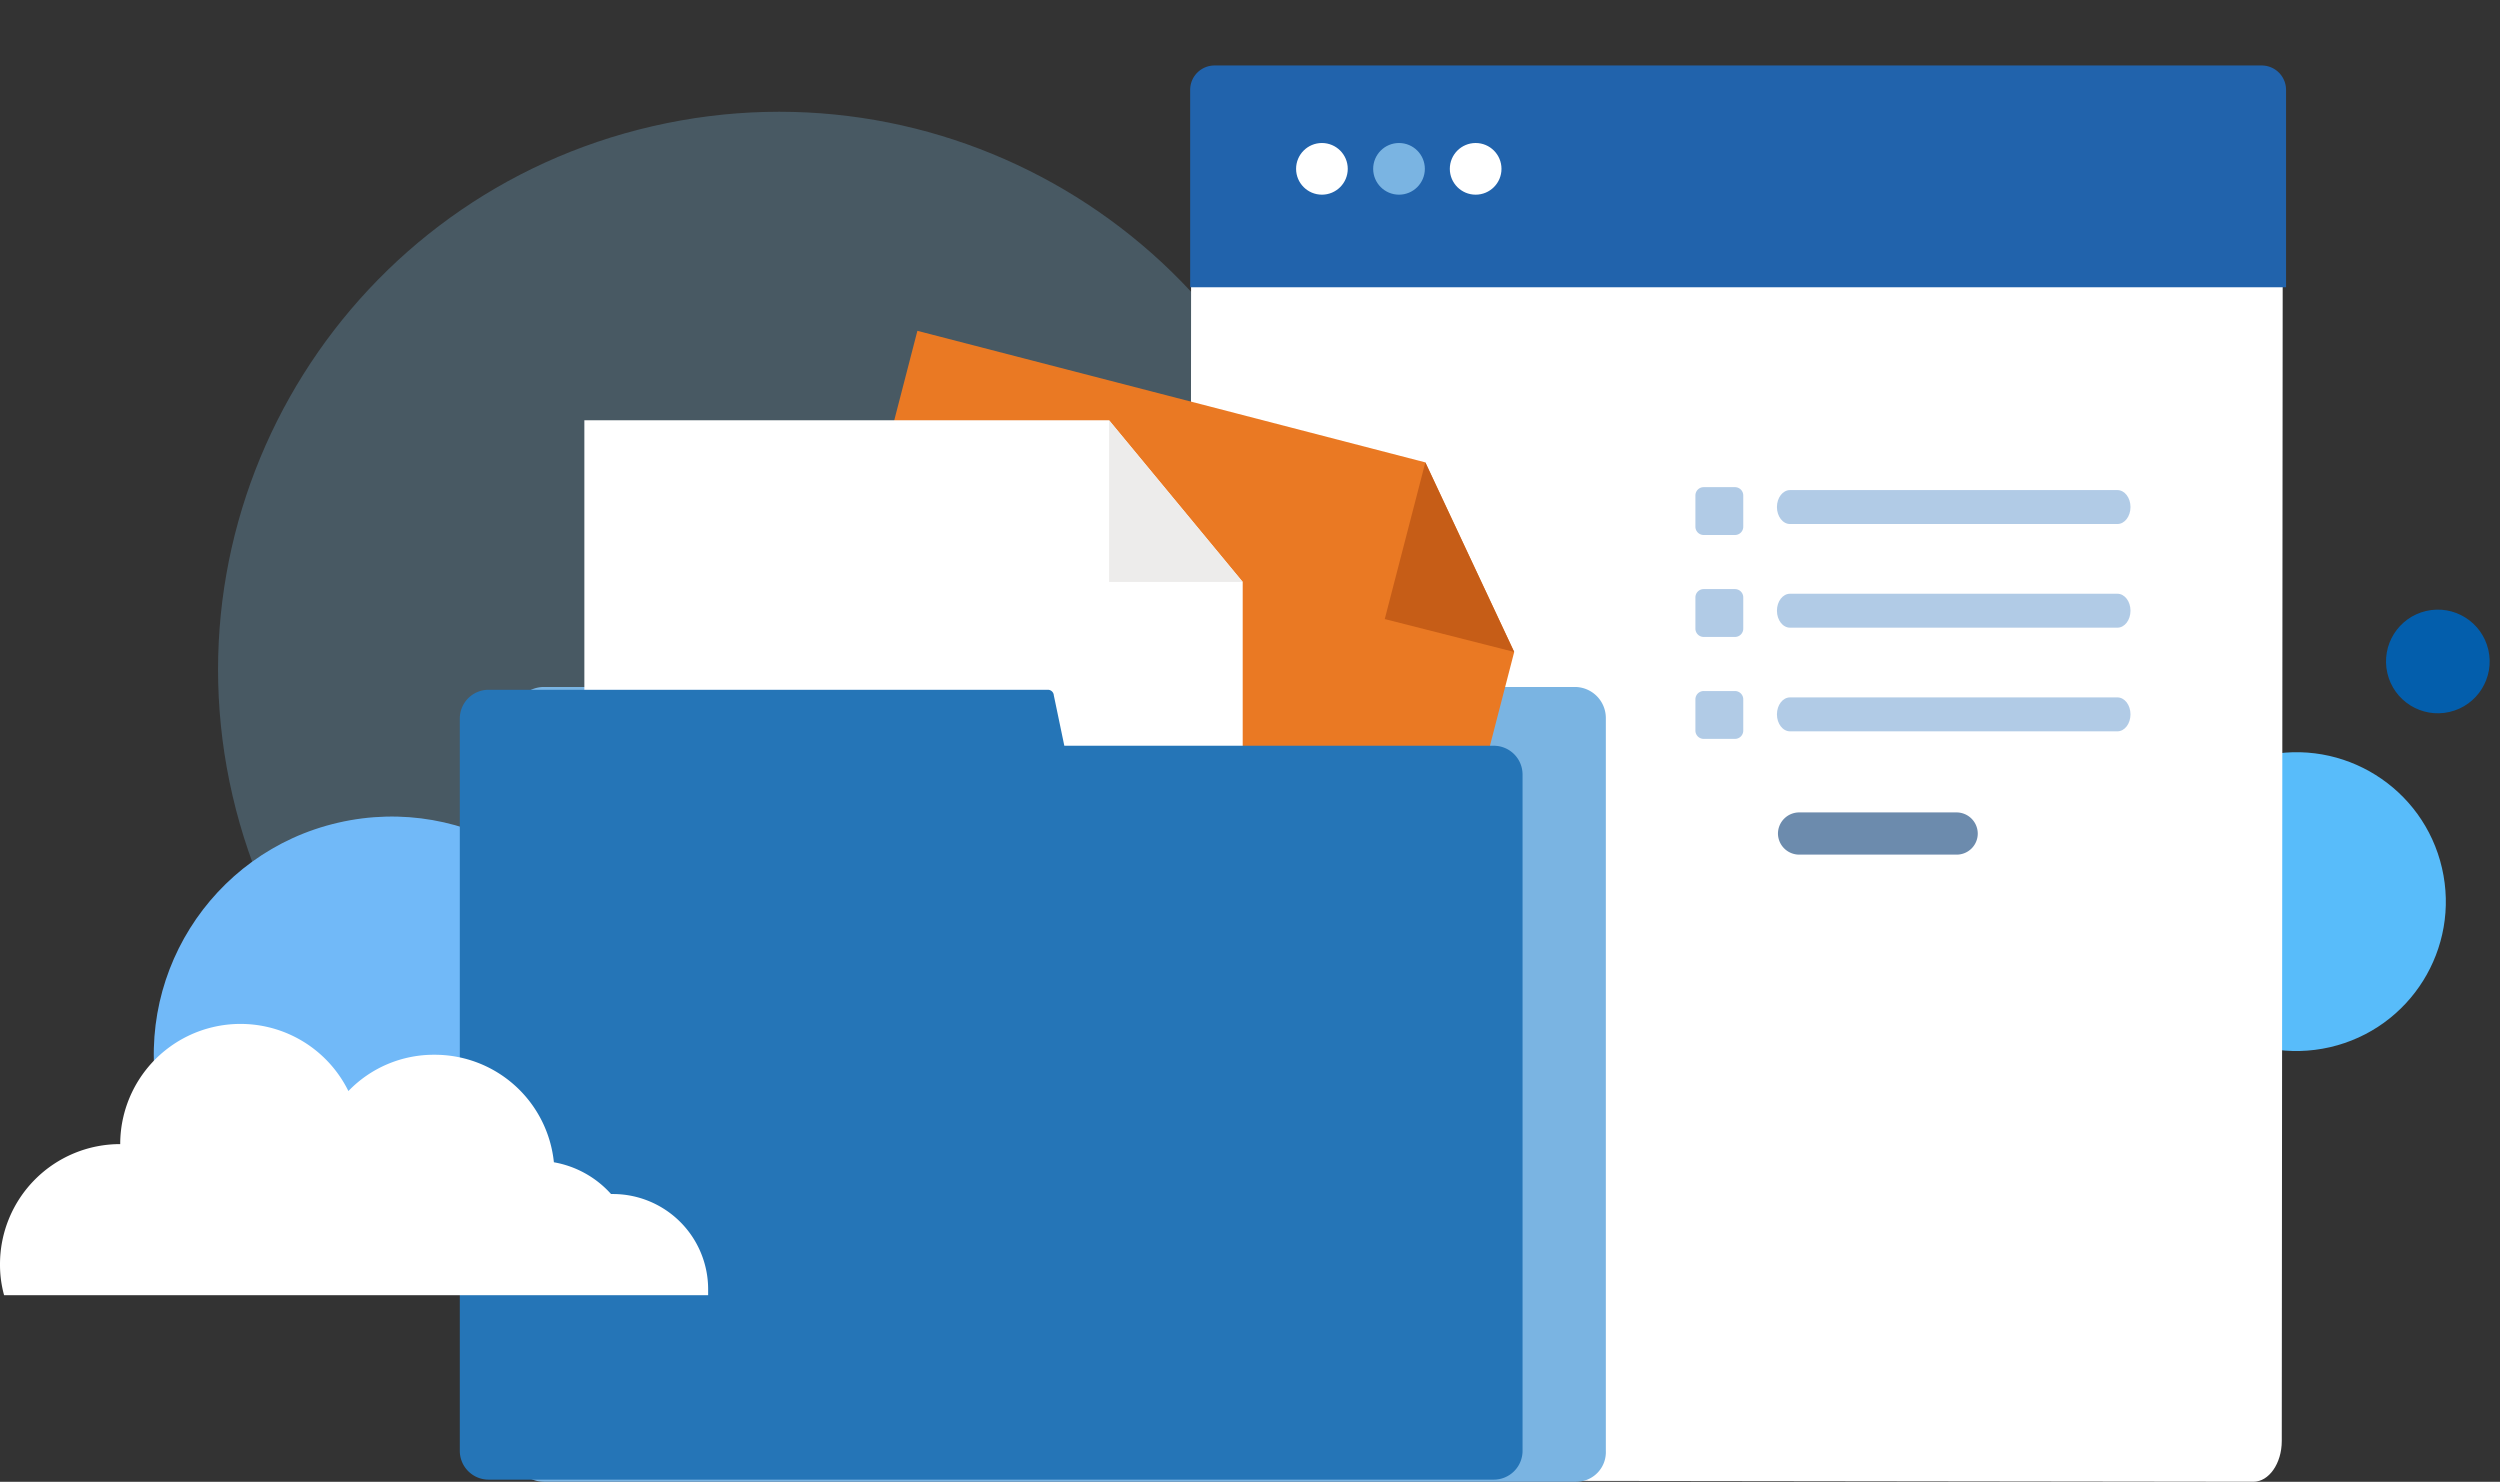 <svg xmlns="http://www.w3.org/2000/svg" width="410" height="243.01" viewBox="0 0 410 243.01">
    <rect x="0" y="0" width="410" height="243.01" fill="#333333" stroke="none"/>
    <g data-name="api catalog icon" transform="translate(16099.016 7328.489)">
        <path data-name="Path 40637" d="M91.645-.008c50.572-.047 91.53 41.068 91.483 91.832s-41.082 91.956-91.654 92S-.055 142.759-.008 91.994 41.073.039 91.645-.008z" transform="rotate(-103 -10847.386 2825.146)" style="fill:#89c9f0;opacity:.254"/>
        <ellipse data-name="Ellipse 1913" cx="38.999" cy="38.998" rx="38.999" ry="38.998" transform="rotate(-103 -10859.303 2834.55)" style="fill:#71b9f8"/>
        <ellipse data-name="Ellipse 1914" cx="24.499" cy="24.498" rx="24.499" ry="24.498" transform="rotate(-103 -10714.557 2684.762)" style="fill:#58bcfa"/>
        <ellipse data-name="Ellipse 1915" cx="8.499" cy="8.498" rx="8.499" ry="8.498" transform="rotate(-103 -10720.263 2641.482)" style="fill:#035eac"/>
        <g data-name="Group 40241">
            <g data-name="Group 22246">
                <g data-name="Group 11177">
                    <g data-name="Group 10661">
                        <g data-name="Group 10660">
                            <g data-name="Group 10650">
                                <path data-name="Path 2537" d="M84.4 255.736c0 3.624 2.059 6.7 4.651 6.7l169.722.22c2.516 0 4.651-2.965 4.651-6.7l.152-191.546-179.024-.11z" transform="translate(-15988.229 -7348.136)" style="fill:#fff"/>
                            </g>
                            <path data-name="Rectangle 4574" d="M4 0h171.725a4 4 0 0 1 4 4v32.374H0V4a4 4 0 0 1 4-4z" transform="translate(-15903.829 -7317.75)" style="fill:#2163ac"/>
                            <g data-name="Group 10652" transform="translate(-15886.458 -7305.036)">
                                <circle data-name="Ellipse 444" cx="4.237" cy="4.237" style="fill:#fff" r="4.237"/>
                                <circle data-name="Ellipse 445" cx="4.237" cy="4.237" transform="translate(12.643)" style="fill:#7ab4e2" r="4.237"/>
                                <circle data-name="Ellipse 446" cx="4.237" cy="4.237" transform="translate(25.212)" style="fill:#fff" r="4.237"/>
                            </g>
                        </g>
                    </g>
                </g>
            </g>
        </g>
        <g data-name="Group 40242">
            <path data-name="Path 1065" d="M868.643 416.242H699.4a5.094 5.094 0 0 1-5.05-5.05v-120.25a5.093 5.093 0 0 1 5.05-5.047h169.131a5.093 5.093 0 0 1 5.047 5.047v120.251a4.855 4.855 0 0 1-4.658 5.045 6.374 6.374 0 0 1-.277.004z" transform="translate(-16709.237 -7501.721)" style="fill:#7ab4e2"/>
            <g data-name="Group 2852">
                <path data-name="Path 1072" d="m794.609 275.436 30.982 8.033 14.573 31.094L811.707 424.6l-104.532-26.965 35.112-135.74 52.327 13.541" transform="translate(-16690.851 -7536.127)" style="fill:#ea7923"/>
                <path data-name="Path 1073" d="m759.755 270.759-6.656 25.7 21.228 5.393z" transform="translate(-16625.015 -7523.42)" style="fill:#c65d17"/>
            </g>
            <g data-name="Group 2853">
                <path data-name="Path 1074" d="M753.088 267.924h32.128l21.912 26.507v113.711H699.16V267.924h53.928" transform="translate(-16702.341 -7527.484)" style="fill:#fff"/>
                <path data-name="Path 1075" d="M734.522 267.924v26.507h21.912z" transform="translate(-16651.647 -7527.484)" style="fill:#edeceb"/>
            </g>
            <path data-name="Path 1076" d="M860.356 295.263h-70.45L788.183 287a.985.985 0 0 0-.918-.917h-91.8a4.723 4.723 0 0 0-4.7 4.7v120.139a4.724 4.724 0 0 0 4.7 4.7h164.891a4.724 4.724 0 0 0 4.7-4.7V299.963a4.723 4.723 0 0 0-4.7-4.7z" transform="translate(-16714.373 -7501.45)" style="fill:#2575b7"/>
        </g>
        <g data-name="Group 40243">
            <g data-name="Group 20594">
                <g data-name="Group 7361">
                    <path data-name="Path 3832" d="M451.561 122.846h-5.077a1.36 1.36 0 0 1-1.385-1.385v-5.077a1.36 1.36 0 0 1 1.386-1.384h5.077a1.36 1.36 0 0 1 1.385 1.385v5.077a1.36 1.36 0 0 1-1.386 1.384z" transform="translate(-16266.068 -7363.595)" style="fill:#b1cbe6"/>
                </g>
            </g>
            <g data-name="Group 20595">
                <g data-name="Group 7363">
                    <path data-name="Path 3833" d="M451.561 161.846h-5.077a1.36 1.36 0 0 1-1.385-1.385v-5.077a1.36 1.36 0 0 1 1.386-1.384h5.077a1.36 1.36 0 0 1 1.385 1.385v5.077a1.36 1.36 0 0 1-1.386 1.384z" transform="translate(-16266.068 -7385.877)" style="fill:#b1cbe6"/>
                </g>
            </g>
            <g data-name="Group 20596">
                <g data-name="Group 7365">
                    <path data-name="Path 3834" d="M451.561 200.846h-5.077a1.36 1.36 0 0 1-1.385-1.385v-5.077a1.36 1.36 0 0 1 1.386-1.384h5.077a1.36 1.36 0 0 1 1.385 1.385v5.077a1.36 1.36 0 0 1-1.386 1.384z" transform="translate(-16266.068 -7408.159)" style="fill:#b1cbe6"/>
                </g>
            </g>
            <g data-name="Group 20597">
                <path data-name="Path 17373" d="M53.056 2.783H-.636c-1.186 0-2.147-1.246-2.147-2.783s.961-2.783 2.147-2.783h53.692C54.242-2.783 55.2-1.537 55.2 0s-.958 2.783-2.144 2.783z" transform="translate(-15804.816 -7211.333)" style="fill:#b1cbe6"/>
                <path data-name="Path 17373" d="M53.056 2.783H-.636c-1.186 0-2.147-1.246-2.147-2.783s.961-2.783 2.147-2.783h53.692C54.242-2.783 55.2-1.537 55.2 0s-.958 2.783-2.144 2.783z" transform="translate(-15804.816 -7228.333)" style="fill:#b1cbe6"/>
                <path data-name="Path 17373" d="M53.056 2.783H-.636c-1.186 0-2.147-1.246-2.147-2.783s.961-2.783 2.147-2.783h53.692C54.242-2.783 55.2-1.537 55.2 0s-.958 2.783-2.144 2.783z" transform="translate(-15804.816 -7245.333)" style="fill:#b1cbe6"/>
            </g>
            <path data-name="Path 17372" d="M590.407 271.923h-25.846a3.487 3.487 0 0 1-3.461-3.461 3.487 3.487 0 0 1 3.461-3.462h25.845a3.487 3.487 0 0 1 3.461 3.461 3.457 3.457 0 0 1-3.46 3.462z" transform="translate(-16368.531 -7460.253)" style="fill:#6c8bad"/>
        </g>
        <path data-name="Path 40636" d="M190.015 172.015a19.726 19.726 0 0 1 37.422-8.7 19.416 19.416 0 0 1 14.135-5.952 19.632 19.632 0 0 1 19.566 17.632 16.378 16.378 0 0 1 9.374 5.208h.3a15.621 15.621 0 0 1 15.623 15.623v.967H170.97a18.87 18.87 0 0 1-.67-5.059 19.7 19.7 0 0 1 19.715-19.719z" transform="translate(-16269.316 -7312.871)" style="fill:#fff"/>
    </g>
</svg>

